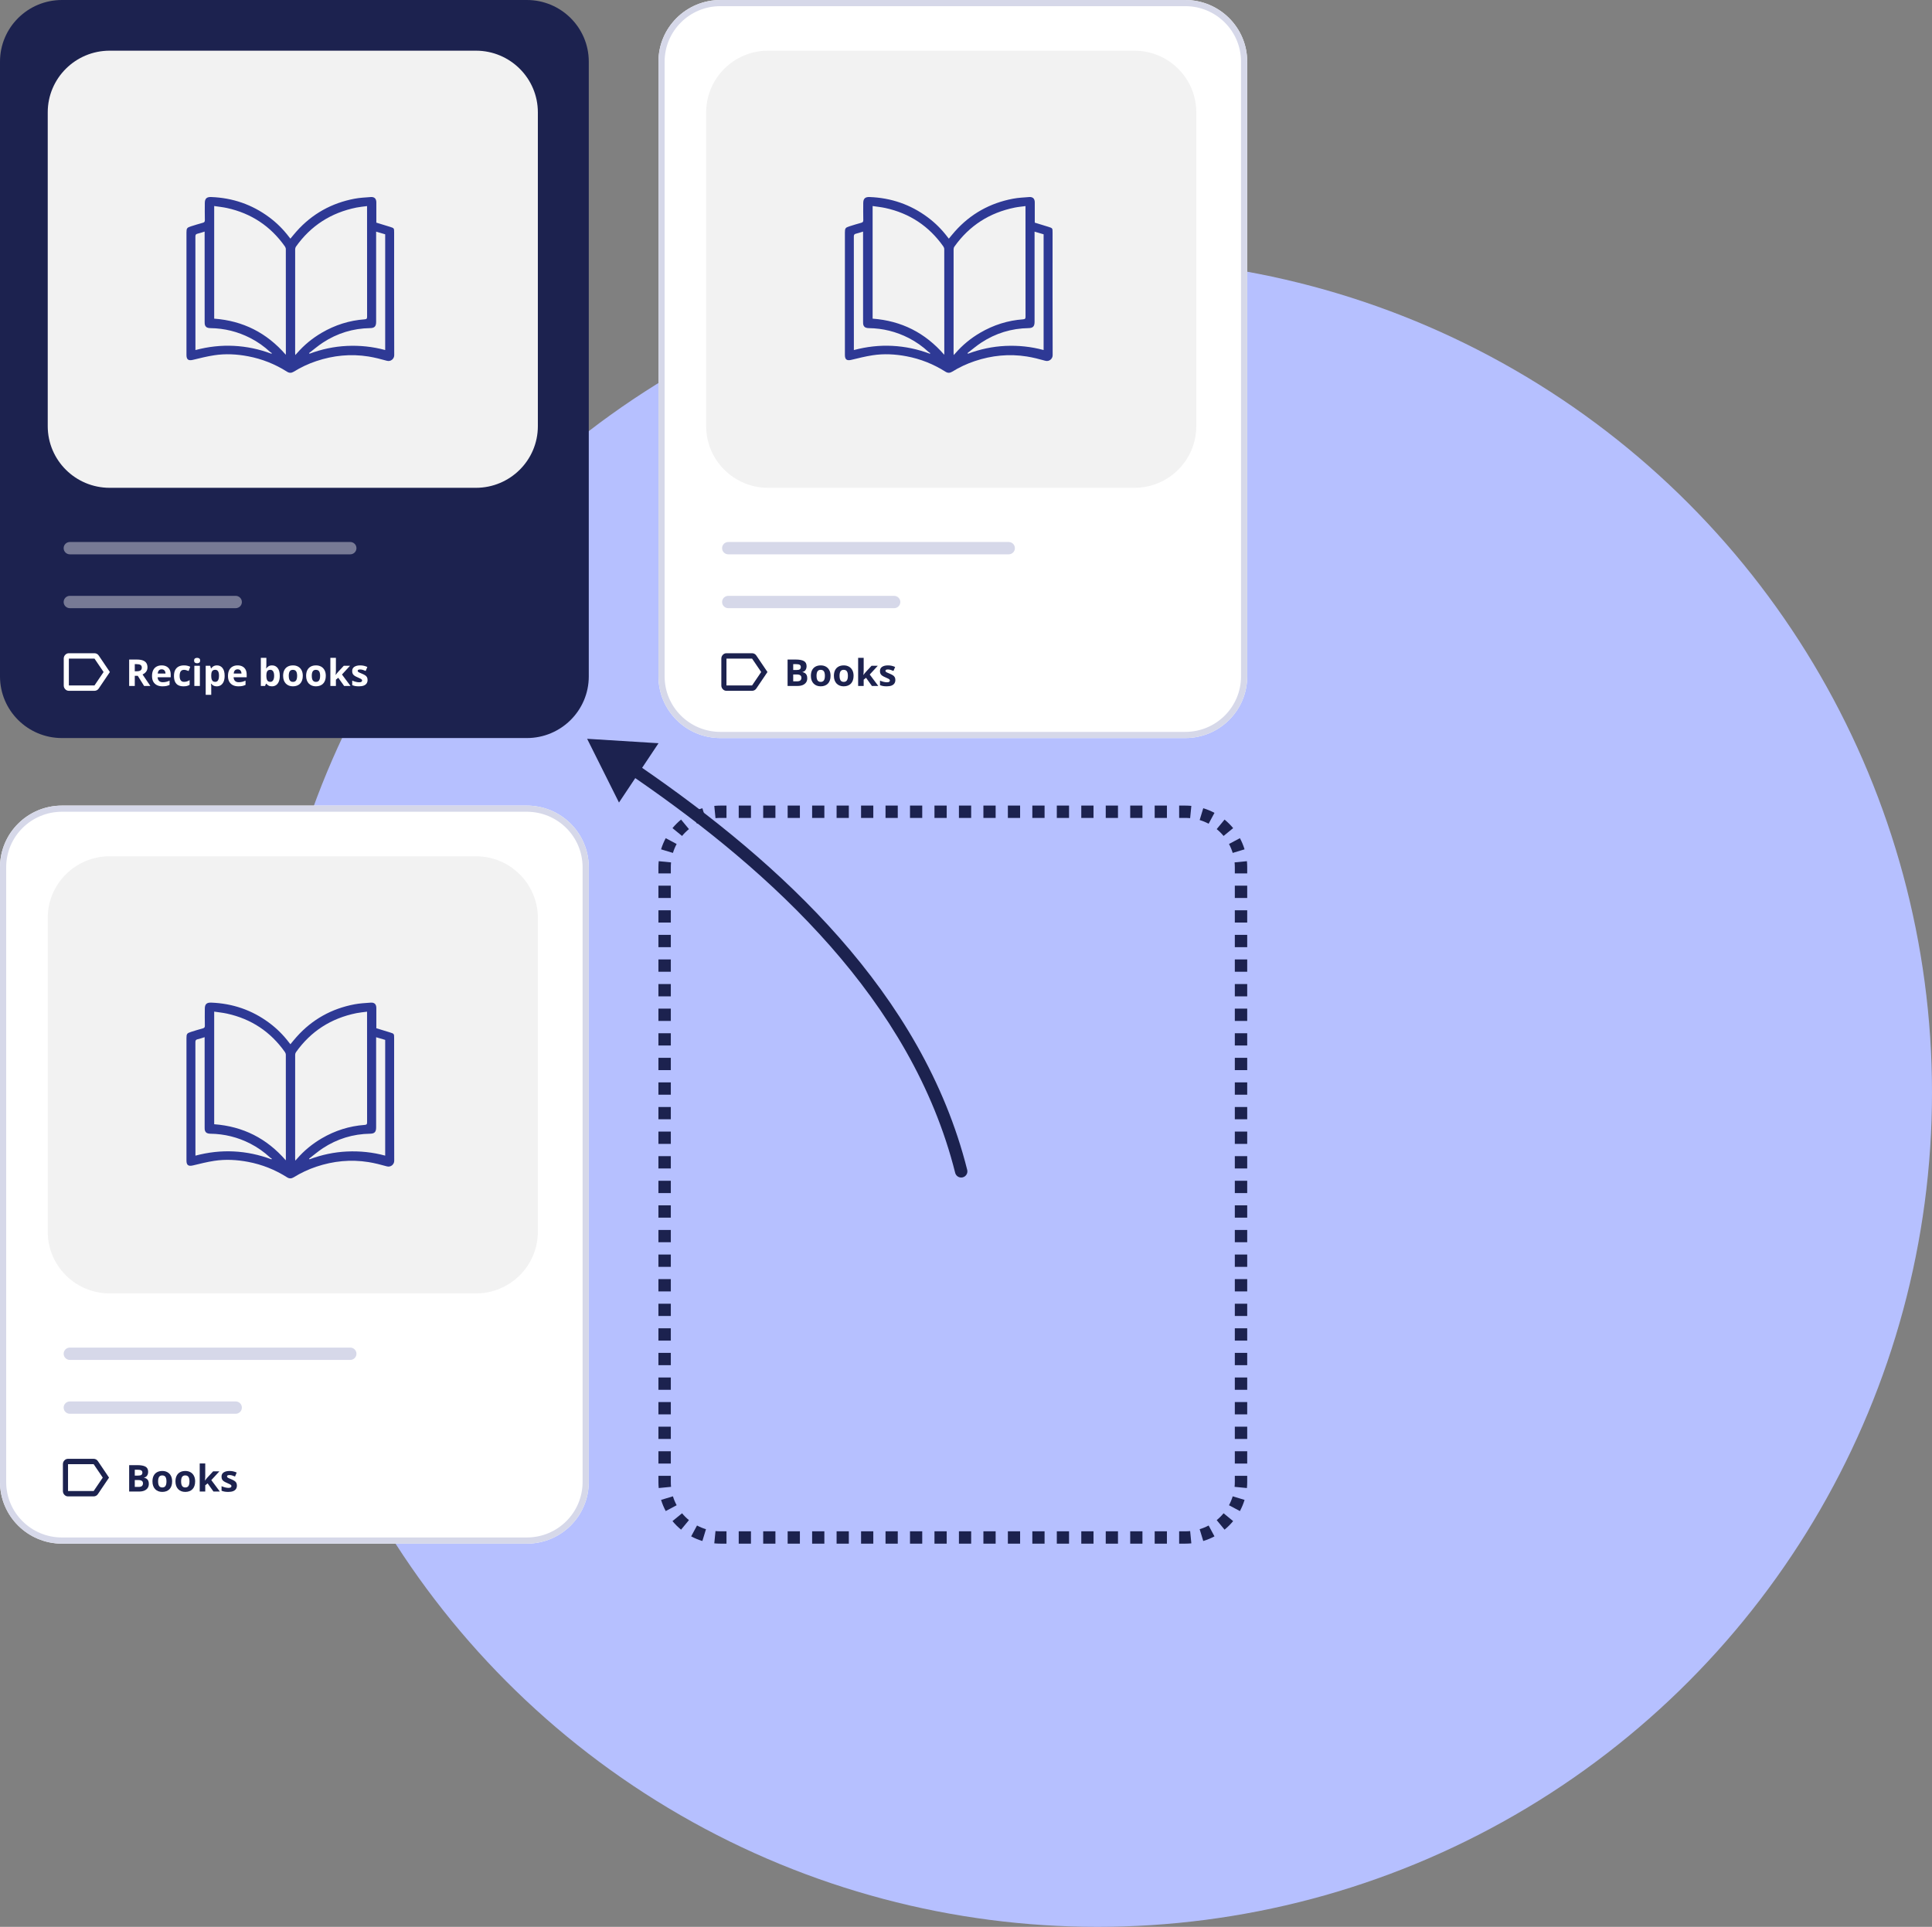 <svg width="404" height="403" viewBox="0 0 404 403" fill="none" xmlns="http://www.w3.org/2000/svg">
<rect x="0" y="0" width="404" height="403" fill="#808080" stroke="none"/>
<circle cx="229.5" cy="228.5" r="174.5" fill="#B6C0FF"/>
<g clip-path="url(#clip0_1069_3613)">
<path d="M137.684 181.382C137.684 174.261 143.483 168.488 150.636 168.488H247.851C255.005 168.488 260.804 174.261 260.804 181.382V309.957C260.804 317.078 255.005 322.851 247.851 322.851H150.636C143.483 322.851 137.684 317.078 137.684 309.957V181.382Z" fill="#B6C0FF"/>
<path fill-rule="evenodd" clip-rule="evenodd" d="M149.366 322.79L149.617 320.223C149.952 320.255 150.292 320.272 150.636 320.272H151.916V322.851H150.636C150.208 322.851 149.784 322.83 149.366 322.79ZM146.875 322.299L147.626 319.831C146.972 319.634 146.345 319.374 145.753 319.058L144.529 321.331C145.271 321.726 146.056 322.052 146.875 322.299ZM142.419 319.925L144.064 317.932C143.538 317.503 143.056 317.023 142.625 316.5L140.623 318.137C141.162 318.789 141.764 319.388 142.419 319.925ZM139.211 316.037L141.494 314.819C141.177 314.229 140.915 313.605 140.717 312.954L138.238 313.701C138.486 314.517 138.813 315.298 139.211 316.037ZM137.745 311.221L140.323 310.972C140.291 310.638 140.274 310.3 140.274 309.957V308.671H137.684V309.957C137.684 310.384 137.704 310.805 137.745 311.221ZM137.684 306.1H140.274V303.528H137.684V306.1ZM137.684 300.957H140.274V298.385H137.684V300.957ZM137.684 295.814H140.274V293.242H137.684V295.814ZM137.684 290.671H140.274V288.099H137.684V290.671ZM137.684 285.528H140.274V282.956H137.684V285.528ZM137.684 280.385H140.274V277.814H137.684V280.385ZM137.684 275.242H140.274V272.67H137.684V275.242ZM137.684 270.099H140.274V267.527H137.684V270.099ZM137.684 264.956H140.274V262.384H137.684V264.956ZM137.684 259.813H140.274V257.241H137.684V259.813ZM137.684 254.67H140.274V252.099H137.684V254.67ZM137.684 249.527H140.274V246.955H137.684V249.527ZM137.684 244.384H140.274V241.812H137.684V244.384ZM137.684 239.241H140.274V236.669H137.684V239.241ZM137.684 234.098H140.274V231.527H137.684V234.098ZM137.684 228.955H140.274V226.384H137.684V228.955ZM137.684 223.812H140.274V221.241H137.684V223.812ZM137.684 218.669H140.274V216.097H137.684V218.669ZM137.684 213.526H140.274V210.954H137.684V213.526ZM137.684 208.383H140.274V205.812H137.684V208.383ZM137.684 203.24H140.274V200.669H137.684V203.24ZM137.684 198.097H140.274V195.525H137.684V198.097ZM137.684 192.954H140.274V190.382H137.684V192.954ZM137.684 187.811H140.274V185.24H137.684V187.811ZM137.684 182.668H140.274V181.382C140.274 181.039 140.291 180.701 140.323 180.368L137.745 180.118C137.704 180.534 137.684 180.956 137.684 181.382V182.668ZM138.238 177.638L140.717 178.386C140.915 177.735 141.177 177.111 141.494 176.52L139.211 175.303C138.813 176.041 138.486 176.823 138.238 177.638ZM140.623 173.202L142.625 174.839C143.056 174.317 143.538 173.837 144.064 173.407L142.419 171.414C141.764 171.951 141.162 172.55 140.623 173.202ZM144.529 170.008L145.753 172.282C146.345 171.966 146.972 171.706 147.626 171.509L146.875 169.04C146.056 169.287 145.271 169.613 144.529 170.008ZM149.366 168.549C149.784 168.509 150.208 168.488 150.636 168.488H151.916V171.067H150.636C150.292 171.067 149.952 171.084 149.617 171.116L149.366 168.549ZM154.474 168.488V171.067H157.032V168.488H154.474ZM159.59 168.488V171.067H162.148V168.488H159.59ZM164.707 168.488V171.067H167.265V168.488H164.707ZM169.824 168.488V171.067H172.382V168.488H169.824ZM174.94 168.488V171.067H177.498V168.488H174.94ZM180.056 168.488V171.067H182.615V168.488H180.056ZM185.173 168.488V171.067H187.731V168.488H185.173ZM190.29 168.488V171.067H192.848V168.488H190.29ZM195.406 168.488V171.067H197.964V168.488H195.406ZM200.522 168.488V171.067H203.081V168.488H200.522ZM205.639 168.488V171.067H208.198V168.488H205.639ZM210.756 168.488V171.067H213.314V168.488H210.756ZM215.872 168.488V171.067H218.431V168.488H215.872ZM220.989 168.488V171.067H223.547V168.488H220.989ZM226.106 168.488V171.067H228.664V168.488H226.106ZM231.222 168.488V171.067H233.78V168.488H231.222ZM236.338 168.488V171.067H238.897V168.488H236.338ZM241.455 168.488V171.067H244.014V168.488H241.455ZM246.572 168.488V171.067H247.851C248.195 171.067 248.535 171.084 248.87 171.116L249.121 168.549C248.703 168.509 248.28 168.488 247.851 168.488H246.572ZM251.612 169.04L250.861 171.509C251.515 171.706 252.142 171.966 252.735 172.282L253.958 170.008C253.216 169.613 252.432 169.287 251.612 169.04ZM256.068 171.414L254.424 173.407C254.949 173.837 255.431 174.317 255.862 174.839L257.864 173.202C257.325 172.55 256.724 171.951 256.068 171.414ZM259.277 175.303L256.993 176.52C257.31 177.111 257.572 177.735 257.77 178.386L260.249 177.638C260.001 176.823 259.674 176.041 259.277 175.303ZM260.742 180.118L258.164 180.368C258.196 180.701 258.213 181.039 258.213 181.382V182.668H260.804V181.382C260.804 180.956 260.783 180.534 260.742 180.118ZM260.804 185.24H258.213V187.811H260.804V185.24ZM260.804 190.382H258.213V192.954H260.804V190.382ZM260.804 195.526H258.213V198.097H260.804V195.526ZM260.804 200.669H258.213V203.24H260.804V200.669ZM260.804 205.812H258.213V208.383H260.804V205.812ZM260.804 210.954H258.213V213.526H260.804V210.954ZM260.804 216.097H258.213V218.669H260.804V216.097ZM260.804 221.24H258.213V223.812H260.804V221.24ZM260.804 226.384H258.213V228.955H260.804V226.384ZM260.804 231.527H258.213V234.098H260.804V231.527ZM260.804 236.669H258.213V239.241H260.804V236.669ZM260.804 241.812H258.213V244.384H260.804V241.812ZM260.804 246.955H258.213V249.527H260.804V246.955ZM260.804 252.099H258.213V254.67H260.804V252.099ZM260.804 257.241H258.213V259.813H260.804V257.241ZM260.804 262.384H258.213V264.956H260.804V262.384ZM260.804 267.527H258.213V270.099H260.804V267.527ZM260.804 272.67H258.213V275.242H260.804V272.67ZM260.804 277.814H258.213V280.385H260.804V277.814ZM260.804 282.956H258.213V285.528H260.804V282.956ZM260.804 288.099H258.213V290.671H260.804V288.099ZM260.804 293.242H258.213V295.814H260.804V293.242ZM260.804 298.385H258.213V300.957H260.804V298.385ZM260.804 303.528H258.213V306.1H260.804V303.528ZM260.804 308.671H258.213V309.957C258.213 310.3 258.196 310.638 258.164 310.972L260.742 311.221C260.783 310.805 260.804 310.384 260.804 309.957V308.671ZM260.249 313.701L257.77 312.954C257.572 313.605 257.31 314.229 256.993 314.819L259.277 316.037C259.674 315.298 260.001 314.517 260.249 313.701ZM257.864 318.137L255.862 316.5C255.431 317.023 254.949 317.503 254.424 317.932L256.068 319.925C256.724 319.388 257.325 318.789 257.864 318.137ZM253.958 321.331L252.735 319.058C252.142 319.374 251.515 319.634 250.861 319.831L251.612 322.299C252.432 322.052 253.216 321.726 253.958 321.331ZM249.121 322.79L248.87 320.223C248.535 320.255 248.195 320.272 247.851 320.272H246.572V322.851H247.851C248.28 322.851 248.703 322.83 249.121 322.79ZM244.014 322.851V320.272H241.455V322.851H244.014ZM238.897 322.851V320.272H236.338V322.851H238.897ZM233.78 322.851V320.272H231.222V322.851H233.78ZM228.664 322.851V320.272H226.106V322.851H228.664ZM223.547 322.851V320.272H220.989V322.851H223.547ZM218.43 322.851V320.272H215.872V322.851H218.43ZM213.314 322.851V320.272H210.756V322.851H213.314ZM208.198 322.851V320.272H205.639V322.851H208.198ZM203.081 322.851V320.272H200.522V322.851H203.081ZM197.964 322.851V320.272H195.406V322.851H197.964ZM192.848 322.851V320.272H190.29V322.851H192.848ZM187.731 322.851V320.272H185.173V322.851H187.731ZM182.614 322.851V320.272H180.056V322.851H182.614ZM177.498 322.851V320.272H174.94V322.851H177.498ZM172.382 322.851V320.272H169.824V322.851H172.382ZM167.265 322.851V320.272H164.706V322.851H167.265ZM162.148 322.851V320.272H159.59V322.851H162.148ZM157.032 322.851V320.272H154.474V322.851H157.032Z" fill="#1C224F"/>
<path d="M0 12.894C0 5.773 5.799 0 12.953 0H110.167C117.321 0 123.12 5.773 123.12 12.894V141.469C123.12 148.59 117.321 154.363 110.167 154.363H12.953C5.799 154.363 0 148.59 0 141.469V12.894Z" fill="#1C224F"/>
<path d="M22.975 140.552L20.643 144.004C20.545 144.153 20.418 144.27 20.262 144.355C20.105 144.438 19.938 144.481 19.759 144.481H14.4C14.105 144.481 13.853 144.371 13.643 144.151C13.433 143.932 13.328 143.667 13.328 143.358V137.746C13.328 137.437 13.433 137.173 13.643 136.954C13.853 136.734 14.105 136.624 14.4 136.624H19.759C19.938 136.624 20.105 136.666 20.262 136.75C20.418 136.834 20.545 136.951 20.643 137.101L22.975 140.552ZM21.662 140.552L19.759 137.746H14.4V143.358H19.759L21.662 140.552Z" fill="white"/>
<path d="M9.982 23.494C9.982 16.373 15.782 10.6 22.935 10.6H99.519C106.673 10.6 112.472 16.373 112.472 23.494V89.131C112.472 96.252 106.673 102.025 99.519 102.025H22.935C15.781 102.025 9.982 96.252 9.982 89.131V23.494Z" fill="#F2F2F2"/>
<path opacity="0.4" fill-rule="evenodd" clip-rule="evenodd" d="M13.31 114.648C13.31 113.936 13.89 113.359 14.606 113.359H73.243C73.958 113.359 74.538 113.936 74.538 114.648C74.538 115.361 73.958 115.938 73.243 115.938H14.606C13.89 115.938 13.31 115.361 13.31 114.648Z" fill="white"/>
<path opacity="0.4" fill-rule="evenodd" clip-rule="evenodd" d="M13.31 125.911C13.31 125.199 13.89 124.621 14.606 124.621H49.284C49.999 124.621 50.579 125.199 50.579 125.911C50.579 126.623 49.999 127.2 49.284 127.2H14.606C13.89 127.2 13.31 126.623 13.31 125.911Z" fill="white"/>
<path d="M60.724 49.915C61.166 49.387 61.577 48.87 62.016 48.379C65.277 44.726 69.338 42.47 74.139 41.561C75.243 41.352 76.38 41.299 77.504 41.213C78.296 41.152 78.692 41.547 78.695 42.334C78.701 43.745 78.695 45.155 78.695 46.565C79.674 46.865 80.629 47.152 81.58 47.451C82.406 47.711 82.417 47.734 82.417 48.605C82.417 57.171 82.408 65.74 82.435 74.306C82.436 75.051 81.7 75.681 80.909 75.458C79.636 75.102 78.349 74.77 77.048 74.561C73.342 73.97 69.705 74.335 66.152 75.523C64.489 76.08 62.907 76.818 61.418 77.744C60.95 78.034 60.493 78.043 60.033 77.749C57.519 76.153 54.797 75.068 51.871 74.515C49.525 74.07 47.154 73.941 44.791 74.303C43.292 74.532 41.814 74.908 40.336 75.262C39.402 75.484 38.992 75.207 38.992 74.253C38.992 65.714 38.992 57.176 38.992 48.637C38.992 47.761 39.094 47.604 39.925 47.339C40.742 47.078 41.564 46.827 42.392 46.601C42.708 46.514 42.845 46.397 42.837 46.034C42.808 44.849 42.823 43.663 42.827 42.477C42.828 41.54 43.222 41.174 44.148 41.208C48.633 41.376 52.692 42.76 56.295 45.44C57.869 46.609 59.245 47.982 60.431 49.543C60.524 49.666 60.621 49.784 60.723 49.913L60.724 49.915ZM76.755 43.103C75.967 43.21 75.235 43.27 74.521 43.414C69.239 44.486 65.005 47.186 61.883 51.59C61.779 51.738 61.722 51.95 61.722 52.133C61.713 59.372 61.715 66.612 61.717 73.852C61.717 73.966 61.734 74.081 61.747 74.257C61.897 74.096 61.997 73.995 62.089 73.89C63.579 72.164 65.32 70.741 67.286 69.592C70.053 67.974 73.039 67.021 76.241 66.787C76.678 66.755 76.765 66.627 76.763 66.218C76.752 58.697 76.755 51.176 76.755 43.655V43.105V43.103ZM59.761 74.196C59.768 74.035 59.776 73.953 59.776 73.872C59.776 66.619 59.778 59.366 59.768 52.113C59.768 51.919 59.685 51.699 59.573 51.539C56.577 47.298 52.537 44.619 47.465 43.507C46.591 43.315 45.696 43.23 44.789 43.091V66.644C50.811 67.096 55.772 69.595 59.761 74.196ZM56.752 73.984L56.851 73.852C56.734 73.778 56.603 73.721 56.504 73.627C55.245 72.46 53.856 71.474 52.325 70.691C49.709 69.353 46.928 68.667 43.985 68.628C43.511 68.621 43.064 68.514 42.876 68.022C42.789 67.794 42.793 67.525 42.793 67.274C42.789 61.19 42.789 55.106 42.789 49.024V48.437C42.249 48.6 41.787 48.77 41.311 48.875C40.953 48.953 40.859 49.117 40.859 49.475C40.87 57.224 40.868 64.974 40.868 72.723V73.215C43.535 72.507 46.187 72.202 48.885 72.336C51.593 72.47 54.213 73.026 56.751 73.981L56.752 73.984ZM64.635 73.837L64.722 73.982C67.246 73.034 69.852 72.475 72.542 72.349C75.243 72.224 77.909 72.494 80.546 73.21V49.004C79.928 48.822 79.319 48.644 78.653 48.449C78.653 48.703 78.653 48.885 78.653 49.065C78.653 55.145 78.653 61.227 78.653 67.308C78.653 68.256 78.322 68.609 77.411 68.624C73.821 68.68 70.519 69.69 67.523 71.654C66.516 72.314 65.597 73.106 64.637 73.837H64.635Z" fill="#2E3995"/>
<path d="M28.624 137.944C29.128 137.944 29.543 138.005 29.869 138.126C30.198 138.247 30.442 138.429 30.602 138.673C30.761 138.918 30.84 139.227 30.84 139.599C30.84 139.851 30.792 140.071 30.696 140.26C30.6 140.449 30.474 140.609 30.317 140.74C30.16 140.871 29.991 140.978 29.808 141.061L31.44 143.467H30.135L28.81 141.348H28.184V143.467H27.008V137.944H28.624ZM28.541 138.904H28.184V140.396H28.564C28.953 140.396 29.232 140.332 29.398 140.203C29.568 140.072 29.653 139.881 29.653 139.629C29.653 139.367 29.562 139.181 29.38 139.07C29.2 138.96 28.92 138.904 28.541 138.904Z" fill="white"/>
<path d="M33.797 139.165C34.189 139.165 34.526 139.24 34.81 139.392C35.093 139.54 35.312 139.757 35.466 140.041C35.62 140.326 35.698 140.673 35.698 141.084V141.643H32.962C32.974 141.968 33.072 142.223 33.254 142.41C33.438 142.593 33.694 142.685 34.02 142.685C34.291 142.685 34.539 142.658 34.764 142.602C34.989 142.547 35.221 142.464 35.459 142.353V143.244C35.249 143.348 35.029 143.423 34.798 143.471C34.571 143.519 34.294 143.543 33.967 143.543C33.542 143.543 33.165 143.465 32.836 143.309C32.51 143.153 32.253 142.914 32.066 142.595C31.881 142.275 31.789 141.872 31.789 141.386C31.789 140.892 31.872 140.482 32.039 140.154C32.209 139.824 32.444 139.578 32.745 139.414C33.046 139.248 33.397 139.165 33.797 139.165ZM33.804 139.984C33.579 139.984 33.392 140.056 33.242 140.199C33.096 140.343 33.011 140.569 32.988 140.876H34.612C34.61 140.705 34.578 140.552 34.517 140.419C34.459 140.285 34.371 140.179 34.252 140.101C34.136 140.023 33.986 139.984 33.804 139.984Z" fill="white"/>
<path d="M38.362 143.543C37.942 143.543 37.584 143.467 37.288 143.316C36.992 143.163 36.767 142.926 36.612 142.606C36.458 142.286 36.381 141.877 36.381 141.379C36.381 140.862 36.468 140.441 36.643 140.117C36.82 139.789 37.064 139.549 37.375 139.395C37.689 139.241 38.052 139.165 38.464 139.165C38.758 139.165 39.011 139.194 39.223 139.252C39.438 139.307 39.625 139.374 39.785 139.452L39.443 140.343C39.261 140.27 39.092 140.211 38.935 140.166C38.778 140.118 38.621 140.094 38.464 140.094C38.262 140.094 38.094 140.142 37.959 140.237C37.825 140.331 37.725 140.471 37.66 140.66C37.594 140.849 37.561 141.086 37.561 141.371C37.561 141.65 37.596 141.882 37.667 142.066C37.738 142.25 37.841 142.387 37.975 142.478C38.109 142.566 38.272 142.61 38.464 142.61C38.705 142.61 38.918 142.578 39.106 142.515C39.293 142.45 39.475 142.359 39.652 142.243V143.23C39.475 143.34 39.289 143.42 39.094 143.467C38.902 143.518 38.658 143.543 38.362 143.543Z" fill="white"/>
<path d="M41.797 139.244V143.467H40.639V139.244H41.797ZM41.22 137.59C41.392 137.59 41.54 137.63 41.664 137.71C41.788 137.788 41.85 137.936 41.85 138.152C41.85 138.366 41.788 138.515 41.664 138.598C41.54 138.679 41.392 138.719 41.22 138.719C41.045 138.719 40.896 138.679 40.772 138.598C40.651 138.515 40.59 138.366 40.59 138.152C40.59 137.936 40.651 137.788 40.772 137.71C40.896 137.63 41.045 137.59 41.22 137.59Z" fill="white"/>
<path d="M45.374 139.165C45.852 139.165 46.238 139.35 46.532 139.72C46.827 140.09 46.975 140.633 46.975 141.348C46.975 141.827 46.906 142.23 46.767 142.557C46.628 142.882 46.435 143.127 46.19 143.293C45.944 143.46 45.663 143.543 45.344 143.543C45.139 143.543 44.963 143.518 44.816 143.467C44.669 143.415 44.544 143.348 44.441 143.267C44.337 143.184 44.247 143.096 44.171 143.003H44.11C44.131 143.103 44.146 143.206 44.156 143.313C44.166 143.418 44.171 143.522 44.171 143.622V145.326H43.014V139.244H43.955L44.118 139.792H44.171C44.247 139.679 44.339 139.574 44.448 139.478C44.557 139.383 44.687 139.307 44.839 139.252C44.993 139.194 45.172 139.165 45.374 139.165ZM45.002 140.087C44.8 140.087 44.639 140.128 44.52 140.211C44.401 140.294 44.314 140.419 44.258 140.585C44.205 140.751 44.176 140.961 44.171 141.216V141.341C44.171 141.613 44.196 141.843 44.247 142.032C44.3 142.221 44.387 142.364 44.509 142.462C44.633 142.561 44.802 142.61 45.017 142.61C45.194 142.61 45.34 142.561 45.454 142.462C45.568 142.364 45.652 142.221 45.708 142.032C45.766 141.84 45.795 141.607 45.795 141.333C45.795 140.92 45.731 140.609 45.602 140.4C45.473 140.191 45.273 140.087 45.002 140.087Z" fill="white"/>
<path d="M49.681 139.165C50.073 139.165 50.411 139.24 50.694 139.392C50.978 139.54 51.197 139.757 51.351 140.041C51.505 140.326 51.583 140.673 51.583 141.084V141.643H48.846C48.859 141.968 48.956 142.223 49.139 142.41C49.323 142.593 49.579 142.685 49.905 142.685C50.176 142.685 50.424 142.658 50.649 142.602C50.874 142.547 51.106 142.464 51.343 142.353V143.244C51.133 143.348 50.913 143.423 50.683 143.471C50.455 143.519 50.178 143.543 49.852 143.543C49.427 143.543 49.05 143.465 48.721 143.309C48.395 143.153 48.138 142.914 47.951 142.595C47.766 142.275 47.674 141.872 47.674 141.386C47.674 140.892 47.757 140.482 47.924 140.154C48.094 139.824 48.329 139.578 48.63 139.414C48.931 139.248 49.282 139.165 49.681 139.165ZM49.689 139.984C49.464 139.984 49.276 140.056 49.127 140.199C48.98 140.343 48.896 140.569 48.873 140.876H50.497C50.495 140.705 50.463 140.552 50.402 140.419C50.344 140.285 50.256 140.179 50.137 140.101C50.02 140.023 49.871 139.984 49.689 139.984Z" fill="white"/>
<path d="M55.7 137.59V138.957C55.7 139.116 55.695 139.273 55.685 139.429C55.678 139.585 55.667 139.706 55.655 139.792H55.7C55.812 139.618 55.964 139.471 56.156 139.35C56.348 139.227 56.597 139.165 56.903 139.165C57.379 139.165 57.765 139.35 58.061 139.72C58.357 140.09 58.505 140.633 58.505 141.348C58.505 141.829 58.436 142.233 58.3 142.561C58.163 142.885 57.972 143.131 57.727 143.297C57.481 143.461 57.197 143.543 56.873 143.543C56.562 143.543 56.316 143.487 56.137 143.377C55.957 143.266 55.812 143.141 55.7 143.003H55.621L55.427 143.467H54.543V137.59H55.7ZM56.531 140.087C56.329 140.087 56.168 140.128 56.05 140.211C55.931 140.294 55.843 140.419 55.788 140.585C55.734 140.751 55.705 140.961 55.7 141.216V141.341C55.7 141.751 55.761 142.066 55.883 142.285C56.004 142.502 56.225 142.61 56.547 142.61C56.784 142.61 56.973 142.5 57.112 142.281C57.254 142.062 57.325 141.746 57.325 141.333C57.325 140.92 57.254 140.609 57.112 140.4C56.97 140.191 56.777 140.087 56.531 140.087Z" fill="white"/>
<path d="M63.317 141.348C63.317 141.701 63.269 142.013 63.172 142.285C63.079 142.557 62.941 142.787 62.759 142.976C62.579 143.163 62.362 143.304 62.106 143.399C61.853 143.495 61.567 143.543 61.248 143.543C60.95 143.543 60.675 143.495 60.425 143.399C60.177 143.304 59.961 143.163 59.776 142.976C59.594 142.787 59.452 142.557 59.351 142.285C59.252 142.013 59.203 141.701 59.203 141.348C59.203 140.88 59.287 140.483 59.454 140.158C59.62 139.833 59.858 139.586 60.167 139.418C60.476 139.249 60.844 139.165 61.271 139.165C61.669 139.165 62.02 139.249 62.326 139.418C62.635 139.586 62.877 139.833 63.051 140.158C63.228 140.483 63.317 140.88 63.317 141.348ZM60.383 141.348C60.383 141.625 60.414 141.858 60.474 142.047C60.535 142.236 60.63 142.378 60.759 142.474C60.888 142.569 61.056 142.617 61.264 142.617C61.469 142.617 61.634 142.569 61.761 142.474C61.89 142.378 61.983 142.236 62.042 142.047C62.102 141.858 62.133 141.625 62.133 141.348C62.133 141.068 62.102 140.837 62.042 140.653C61.983 140.466 61.89 140.327 61.761 140.234C61.632 140.141 61.464 140.094 61.256 140.094C60.95 140.094 60.727 140.198 60.588 140.408C60.452 140.617 60.383 140.93 60.383 141.348Z" fill="white"/>
<path d="M68.127 141.348C68.127 141.701 68.079 142.013 67.983 142.285C67.889 142.557 67.751 142.787 67.569 142.976C67.39 143.163 67.172 143.304 66.916 143.399C66.664 143.495 66.378 143.543 66.059 143.543C65.76 143.543 65.486 143.495 65.236 143.399C64.988 143.304 64.772 143.163 64.587 142.976C64.404 142.787 64.263 142.557 64.162 142.285C64.063 142.013 64.014 141.701 64.014 141.348C64.014 140.88 64.097 140.483 64.264 140.158C64.431 139.833 64.669 139.586 64.978 139.418C65.286 139.249 65.654 139.165 66.082 139.165C66.479 139.165 66.83 139.249 67.137 139.418C67.446 139.586 67.687 139.833 67.861 140.158C68.039 140.483 68.127 140.88 68.127 141.348ZM65.194 141.348C65.194 141.625 65.224 141.858 65.285 142.047C65.345 142.236 65.441 142.378 65.569 142.474C65.698 142.569 65.867 142.617 66.074 142.617C66.279 142.617 66.445 142.569 66.571 142.474C66.7 142.378 66.794 142.236 66.852 142.047C66.913 141.858 66.943 141.625 66.943 141.348C66.943 141.068 66.913 140.837 66.852 140.653C66.794 140.466 66.7 140.327 66.571 140.234C66.442 140.141 66.274 140.094 66.067 140.094C65.76 140.094 65.538 140.198 65.398 140.408C65.263 140.617 65.194 140.93 65.194 141.348Z" fill="white"/>
<path d="M70.241 137.59V140.219C70.241 140.377 70.235 140.536 70.222 140.695C70.21 140.853 70.196 141.012 70.18 141.17H70.196C70.274 141.059 70.354 140.95 70.435 140.842C70.519 140.734 70.607 140.629 70.701 140.528L71.888 139.244H73.194L71.509 141.076L73.296 143.467H71.96L70.739 141.756L70.241 142.153V143.467H69.084V137.59H70.241Z" fill="white"/>
<path d="M76.863 142.213C76.863 142.5 76.794 142.743 76.657 142.942C76.523 143.139 76.323 143.288 76.054 143.392C75.786 143.493 75.452 143.543 75.052 143.543C74.757 143.543 74.502 143.524 74.29 143.486C74.08 143.448 73.867 143.386 73.652 143.297V142.346C73.882 142.449 74.129 142.535 74.392 142.602C74.657 142.668 74.891 142.7 75.09 142.7C75.316 142.7 75.476 142.668 75.572 142.602C75.671 142.535 75.72 142.446 75.72 142.338C75.72 142.267 75.7 142.204 75.659 142.149C75.622 142.091 75.538 142.027 75.409 141.956C75.28 141.883 75.078 141.789 74.802 141.673C74.536 141.562 74.317 141.45 74.145 141.337C73.976 141.223 73.849 141.09 73.766 140.936C73.685 140.78 73.644 140.582 73.644 140.343C73.644 139.953 73.796 139.66 74.1 139.463C74.406 139.264 74.815 139.165 75.326 139.165C75.589 139.165 75.839 139.191 76.077 139.244C76.317 139.297 76.564 139.381 76.817 139.497L76.468 140.328C76.258 140.237 76.059 140.163 75.872 140.105C75.687 140.047 75.499 140.018 75.306 140.018C75.137 140.018 75.009 140.041 74.924 140.087C74.838 140.132 74.794 140.201 74.794 140.294C74.794 140.362 74.816 140.423 74.859 140.475C74.904 140.528 74.99 140.588 75.117 140.653C75.246 140.716 75.435 140.798 75.682 140.898C75.922 140.997 76.132 141.1 76.308 141.208C76.486 141.314 76.622 141.446 76.718 141.605C76.814 141.761 76.863 141.964 76.863 142.213Z" fill="white"/>
<path d="M137.686 12.894C137.686 5.773 143.485 0 150.638 0H247.853C255.007 0 260.806 5.773 260.806 12.894V141.469C260.806 148.59 255.007 154.363 247.853 154.363H150.638C143.485 154.363 137.686 148.59 137.686 141.469V12.894Z" fill="white"/>
<path fill-rule="evenodd" clip-rule="evenodd" d="M247.853 1.289H150.638C144.2 1.289 138.981 6.485 138.981 12.894V141.469C138.981 147.878 144.2 153.074 150.638 153.074H247.853C254.291 153.074 259.51 147.878 259.51 141.469V12.894C259.51 6.485 254.291 1.289 247.853 1.289ZM150.638 0C143.485 0 137.686 5.773 137.686 12.894V141.469C137.686 148.59 143.485 154.363 150.638 154.363H247.853C255.007 154.363 260.806 148.59 260.806 141.469V12.894C260.806 5.773 255.007 0 247.853 0H150.638Z" fill="#D6D8E9"/>
<path d="M160.485 140.552L158.154 144.004C158.055 144.153 157.928 144.27 157.772 144.355C157.615 144.438 157.448 144.481 157.269 144.481H151.91C151.615 144.481 151.362 144.371 151.153 144.151C150.943 143.932 150.838 143.667 150.838 143.358V137.746C150.838 137.437 150.943 137.173 151.153 136.954C151.362 136.734 151.615 136.624 151.91 136.624H157.269C157.448 136.624 157.615 136.666 157.772 136.75C157.928 136.834 158.055 136.951 158.154 137.101L160.485 140.552ZM159.172 140.552L157.269 137.746H151.91V143.358H157.269L159.172 140.552Z" fill="#1C224F"/>
<path d="M147.668 23.494C147.668 16.373 153.467 10.6 160.621 10.6H237.205C244.358 10.6 250.157 16.373 250.157 23.494V89.131C250.157 96.252 244.358 102.025 237.205 102.025H160.621C153.467 102.025 147.668 96.252 147.668 89.131V23.494Z" fill="#F2F2F2"/>
<path fill-rule="evenodd" clip-rule="evenodd" d="M150.996 114.648C150.996 113.936 151.576 113.359 152.291 113.359H210.928C211.644 113.359 212.224 113.936 212.224 114.648C212.224 115.361 211.644 115.938 210.928 115.938H152.291C151.576 115.938 150.996 115.361 150.996 114.648Z" fill="#D6D8E9"/>
<path fill-rule="evenodd" clip-rule="evenodd" d="M150.996 125.911C150.996 125.199 151.576 124.621 152.291 124.621H186.97C187.685 124.621 188.265 125.199 188.265 125.911C188.265 126.623 187.685 127.2 186.97 127.2H152.291C151.576 127.2 150.996 126.623 150.996 125.911Z" fill="#D6D8E9"/>
<path d="M198.41 49.915C198.852 49.387 199.263 48.87 199.701 48.379C202.963 44.725 207.023 42.47 211.824 41.561C212.928 41.352 214.065 41.299 215.19 41.213C215.981 41.152 216.378 41.547 216.381 42.334C216.386 43.745 216.381 45.155 216.381 46.565C217.359 46.865 218.314 47.152 219.265 47.451C220.091 47.711 220.103 47.734 220.103 48.605C220.103 57.171 220.092 65.74 220.12 74.306C220.122 75.051 219.386 75.681 218.594 75.458C217.322 75.102 216.034 74.769 214.733 74.561C211.027 73.97 207.39 74.335 203.838 75.523C202.175 76.08 200.593 76.818 199.103 77.744C198.636 78.034 198.179 78.043 197.718 77.749C195.204 76.153 192.482 75.068 189.557 74.515C187.211 74.07 184.839 73.941 182.476 74.303C180.977 74.532 179.5 74.908 178.022 75.261C177.087 75.484 176.678 75.207 176.678 74.253C176.678 65.714 176.678 57.176 176.678 48.637C176.678 47.761 176.779 47.604 177.61 47.339C178.428 47.078 179.25 46.826 180.077 46.601C180.393 46.514 180.531 46.397 180.522 46.034C180.493 44.849 180.509 43.663 180.512 42.477C180.514 41.54 180.908 41.174 181.834 41.208C186.319 41.376 190.377 42.76 193.981 45.44C195.554 46.609 196.93 47.982 198.116 49.543C198.209 49.666 198.306 49.784 198.408 49.913L198.41 49.915ZM214.44 43.103C213.652 43.21 212.92 43.27 212.207 43.414C206.925 44.486 202.691 47.186 199.569 51.59C199.465 51.737 199.407 51.95 199.407 52.133C199.398 59.372 199.4 66.612 199.402 73.851C199.402 73.966 199.419 74.08 199.433 74.257C199.582 74.096 199.682 73.995 199.774 73.89C201.264 72.164 203.005 70.741 204.971 69.592C207.739 67.974 210.725 67.021 213.926 66.787C214.364 66.755 214.451 66.627 214.449 66.218C214.437 58.697 214.44 51.176 214.44 43.655V43.105V43.103ZM197.446 74.196C197.453 74.035 197.462 73.953 197.462 73.871C197.462 66.618 197.464 59.365 197.453 52.112C197.453 51.919 197.37 51.699 197.258 51.539C194.263 47.298 190.223 44.619 185.15 43.507C184.277 43.315 183.381 43.23 182.474 43.091V66.644C188.497 67.096 193.458 69.595 197.446 74.196ZM194.438 73.984L194.536 73.851C194.419 73.778 194.288 73.721 194.19 73.627C192.931 72.46 191.541 71.474 190.011 70.691C187.394 69.353 184.613 68.667 181.67 68.628C181.196 68.621 180.75 68.514 180.561 68.022C180.475 67.794 180.478 67.525 180.478 67.274C180.475 61.19 180.475 55.106 180.475 49.024V48.437C179.934 48.6 179.472 48.77 178.996 48.875C178.638 48.953 178.545 49.117 178.545 49.475C178.555 57.224 178.553 64.974 178.553 72.723V73.215C181.22 72.507 183.872 72.202 186.57 72.336C189.278 72.47 191.898 73.026 194.436 73.981L194.438 73.984ZM202.32 73.837L202.407 73.982C204.932 73.033 207.538 72.475 210.228 72.349C212.928 72.224 215.594 72.494 218.23 73.21V49.004C217.614 48.822 217.005 48.644 216.338 48.449C216.338 48.703 216.338 48.885 216.338 49.065C216.338 55.145 216.338 61.227 216.338 67.308C216.338 68.256 216.007 68.609 215.097 68.624C211.507 68.68 208.204 69.69 205.209 71.654C204.201 72.314 203.282 73.106 202.322 73.837H202.32Z" fill="#2E3995"/>
<path d="M164.691 137.944H166.418C167.157 137.944 167.716 138.048 168.095 138.254C168.475 138.461 168.665 138.824 168.665 139.342C168.665 139.551 168.63 139.74 168.562 139.909C168.496 140.078 168.4 140.216 168.274 140.324C168.147 140.433 167.993 140.503 167.81 140.536V140.574C167.995 140.611 168.162 140.677 168.312 140.77C168.461 140.861 168.58 140.994 168.669 141.17C168.759 141.344 168.805 141.576 168.805 141.865C168.805 142.201 168.723 142.487 168.558 142.727C168.394 142.966 168.158 143.15 167.853 143.279C167.549 143.404 167.187 143.467 166.767 143.467H164.691V137.944ZM165.868 140.132H166.551C166.892 140.132 167.129 140.079 167.261 139.973C167.392 139.865 167.457 139.706 167.457 139.497C167.457 139.285 167.379 139.134 167.222 139.043C167.068 138.951 166.823 138.904 166.486 138.904H165.868V140.132ZM165.868 141.061V142.5H166.634C166.989 142.5 167.235 142.432 167.375 142.296C167.513 142.16 167.583 141.978 167.583 141.749C167.583 141.613 167.553 141.493 167.492 141.39C167.431 141.286 167.329 141.206 167.185 141.148C167.043 141.09 166.847 141.061 166.596 141.061H165.868Z" fill="#1C224F"/>
<path d="M173.678 141.348C173.678 141.701 173.63 142.013 173.534 142.285C173.441 142.557 173.303 142.787 173.121 142.976C172.941 143.163 172.723 143.304 172.468 143.399C172.215 143.495 171.929 143.543 171.61 143.543C171.312 143.543 171.037 143.495 170.787 143.399C170.539 143.304 170.322 143.163 170.138 142.976C169.956 142.787 169.814 142.557 169.713 142.285C169.614 142.013 169.564 141.701 169.564 141.348C169.564 140.88 169.648 140.483 169.815 140.158C169.982 139.833 170.22 139.586 170.529 139.418C170.837 139.249 171.206 139.165 171.633 139.165C172.03 139.165 172.382 139.249 172.688 139.418C172.996 139.586 173.238 139.833 173.413 140.158C173.59 140.483 173.678 140.88 173.678 141.348ZM170.745 141.348C170.745 141.625 170.776 141.858 170.836 142.047C170.897 142.236 170.991 142.378 171.121 142.474C171.25 142.569 171.418 142.617 171.625 142.617C171.83 142.617 171.996 142.569 172.123 142.474C172.252 142.378 172.345 142.236 172.403 142.047C172.464 141.858 172.494 141.625 172.494 141.348C172.494 141.068 172.464 140.837 172.403 140.653C172.345 140.466 172.252 140.327 172.123 140.234C171.993 140.141 171.825 140.094 171.617 140.094C171.312 140.094 171.089 140.198 170.95 140.408C170.813 140.617 170.745 140.93 170.745 141.348Z" fill="#1C224F"/>
<path d="M178.491 141.348C178.491 141.701 178.442 142.013 178.346 142.285C178.252 142.557 178.115 142.787 177.933 142.976C177.753 143.163 177.536 143.304 177.28 143.399C177.027 143.495 176.741 143.543 176.422 143.543C176.124 143.543 175.849 143.495 175.599 143.399C175.351 143.304 175.135 143.163 174.95 142.976C174.768 142.787 174.626 142.557 174.525 142.285C174.426 142.013 174.377 141.701 174.377 141.348C174.377 140.88 174.461 140.483 174.628 140.158C174.795 139.833 175.032 139.586 175.341 139.418C175.65 139.249 176.017 139.165 176.445 139.165C176.843 139.165 177.194 139.249 177.5 139.418C177.809 139.586 178.05 139.833 178.225 140.158C178.402 140.483 178.491 140.88 178.491 141.348ZM175.557 141.348C175.557 141.625 175.587 141.858 175.648 142.047C175.709 142.236 175.804 142.378 175.933 142.474C176.062 142.569 176.23 142.617 176.438 142.617C176.642 142.617 176.808 142.569 176.934 142.474C177.063 142.378 177.157 142.236 177.216 142.047C177.276 141.858 177.306 141.625 177.306 141.348C177.306 141.068 177.276 140.837 177.216 140.653C177.157 140.466 177.063 140.327 176.934 140.234C176.806 140.141 176.637 140.094 176.43 140.094C176.124 140.094 175.902 140.198 175.762 140.408C175.626 140.617 175.557 140.93 175.557 141.348Z" fill="#1C224F"/>
<path d="M180.603 137.59V140.219C180.603 140.377 180.597 140.536 180.584 140.695C180.571 140.853 180.557 141.012 180.542 141.17H180.557C180.636 141.059 180.715 140.95 180.796 140.842C180.88 140.734 180.969 140.629 181.062 140.528L182.25 139.244H183.555L181.87 141.076L183.658 143.467H182.322L181.1 141.756L180.603 142.153V143.467H179.445V137.59H180.603Z" fill="#1C224F"/>
<path d="M187.226 142.213C187.226 142.5 187.157 142.743 187.021 142.942C186.887 143.139 186.686 143.288 186.418 143.392C186.15 143.493 185.815 143.543 185.416 143.543C185.12 143.543 184.865 143.524 184.653 143.486C184.443 143.448 184.231 143.386 184.016 143.297V142.346C184.246 142.449 184.492 142.535 184.755 142.602C185.021 142.668 185.254 142.7 185.454 142.7C185.679 142.7 185.839 142.668 185.936 142.602C186.034 142.535 186.084 142.446 186.084 142.338C186.084 142.267 186.063 142.204 186.023 142.149C185.985 142.091 185.902 142.027 185.773 141.956C185.644 141.883 185.441 141.789 185.165 141.673C184.9 141.562 184.681 141.45 184.509 141.337C184.339 141.223 184.213 141.09 184.13 140.936C184.049 140.78 184.008 140.582 184.008 140.343C184.008 139.953 184.16 139.66 184.463 139.463C184.769 139.264 185.178 139.165 185.689 139.165C185.952 139.165 186.203 139.191 186.44 139.244C186.681 139.297 186.927 139.381 187.181 139.497L186.832 140.328C186.621 140.237 186.423 140.163 186.236 140.105C186.05 140.047 185.862 140.018 185.67 140.018C185.501 140.018 185.373 140.041 185.287 140.087C185.201 140.132 185.158 140.201 185.158 140.294C185.158 140.362 185.179 140.423 185.222 140.475C185.267 140.528 185.354 140.588 185.481 140.653C185.609 140.716 185.798 140.798 186.046 140.898C186.286 140.997 186.495 141.1 186.672 141.208C186.849 141.314 186.986 141.446 187.082 141.605C187.178 141.761 187.226 141.964 187.226 142.213Z" fill="#1C224F"/>
<path d="M0 181.382C0 174.261 5.799 168.488 12.953 168.488H110.167C117.321 168.488 123.12 174.261 123.12 181.382V309.957C123.12 317.078 117.321 322.851 110.167 322.851H12.953C5.799 322.851 0 317.078 0 309.957V181.382Z" fill="white"/>
<path fill-rule="evenodd" clip-rule="evenodd" d="M110.167 169.777H12.953C6.515 169.777 1.295 174.973 1.295 181.382V309.957C1.295 316.366 6.515 321.562 12.953 321.562H110.167C116.605 321.562 121.825 316.366 121.825 309.957V181.382C121.825 174.973 116.605 169.777 110.167 169.777ZM12.953 168.488C5.799 168.488 0 174.261 0 181.382V309.957C0 317.078 5.799 322.851 12.953 322.851H110.167C117.321 322.851 123.12 317.078 123.12 309.957V181.382C123.12 174.261 117.321 168.488 110.167 168.488H12.953Z" fill="#D6D8E9"/>
<path d="M22.801 309.041L20.47 312.492C20.371 312.641 20.244 312.759 20.088 312.843C19.932 312.927 19.764 312.969 19.585 312.969H14.226C13.931 312.969 13.679 312.859 13.469 312.639C13.259 312.42 13.154 312.155 13.154 311.846V306.234C13.154 305.925 13.259 305.662 13.469 305.442C13.679 305.222 13.931 305.112 14.226 305.112H19.585C19.764 305.112 19.932 305.154 20.088 305.238C20.244 305.323 20.371 305.439 20.47 305.589L22.801 309.041ZM21.488 309.041L19.585 306.234H14.226V311.846H19.585L21.488 309.041Z" fill="#1C224F"/>
<path d="M9.982 191.983C9.982 184.861 15.782 179.088 22.935 179.088H99.519C106.673 179.088 112.472 184.861 112.472 191.983V257.619C112.472 264.741 106.673 270.513 99.519 270.513H22.935C15.781 270.513 9.982 264.741 9.982 257.619V191.983Z" fill="#F2F2F2"/>
<path fill-rule="evenodd" clip-rule="evenodd" d="M13.31 283.137C13.31 282.425 13.89 281.848 14.606 281.848H73.243C73.958 281.848 74.538 282.425 74.538 283.137C74.538 283.849 73.958 284.426 73.243 284.426H14.606C13.89 284.426 13.31 283.849 13.31 283.137Z" fill="#D6D8E9"/>
<path fill-rule="evenodd" clip-rule="evenodd" d="M13.31 294.399C13.31 293.687 13.89 293.11 14.606 293.11H49.284C49.999 293.11 50.579 293.687 50.579 294.399C50.579 295.111 49.999 295.689 49.284 295.689H14.606C13.89 295.689 13.31 295.111 13.31 294.399Z" fill="#D6D8E9"/>
<path d="M60.724 218.403C61.166 217.875 61.577 217.358 62.016 216.867C65.277 213.214 69.338 210.958 74.139 210.049C75.243 209.84 76.38 209.788 77.504 209.701C78.296 209.64 78.692 210.035 78.695 210.823C78.701 212.233 78.695 213.643 78.695 215.054C79.674 215.354 80.629 215.64 81.58 215.939C82.406 216.199 82.417 216.222 82.417 217.093C82.417 225.66 82.408 234.228 82.435 242.794C82.436 243.539 81.7 244.169 80.909 243.946C79.636 243.59 78.349 243.258 77.048 243.049C73.342 242.458 69.705 242.823 66.152 244.011C64.489 244.568 62.907 245.306 61.418 246.232C60.95 246.523 60.493 246.531 60.033 246.238C57.519 244.641 54.797 243.556 51.871 243.003C49.525 242.558 47.154 242.429 44.791 242.791C43.292 243.02 41.814 243.397 40.336 243.75C39.402 243.972 38.992 243.695 38.992 242.742C38.992 234.202 38.992 225.665 38.992 217.126C38.992 216.249 39.094 216.092 39.925 215.827C40.742 215.566 41.564 215.315 42.392 215.089C42.708 215.003 42.845 214.885 42.837 214.522C42.808 213.338 42.823 212.152 42.827 210.965C42.828 210.029 43.222 209.662 44.148 209.696C48.633 209.864 52.692 211.248 56.295 213.929C57.869 215.097 59.245 216.471 60.431 218.031C60.524 218.154 60.621 218.273 60.723 218.402L60.724 218.403ZM76.755 211.591C75.967 211.698 75.235 211.758 74.521 211.902C69.239 212.974 65.005 215.674 61.883 220.078C61.779 220.226 61.722 220.438 61.722 220.621C61.713 227.861 61.715 235.1 61.717 242.34C61.717 242.455 61.734 242.569 61.747 242.745C61.897 242.584 61.997 242.484 62.089 242.378C63.579 240.652 65.32 239.229 67.286 238.08C70.053 236.462 73.039 235.509 76.241 235.275C76.678 235.243 76.765 235.116 76.763 234.706C76.752 227.185 76.755 219.664 76.755 212.143V211.593V211.591ZM59.761 242.684C59.768 242.523 59.776 242.442 59.776 242.36C59.776 235.107 59.778 227.854 59.768 220.601C59.768 220.407 59.685 220.187 59.573 220.028C56.577 215.787 52.537 213.107 47.465 211.995C46.591 211.804 45.696 211.718 44.789 211.58V235.132C50.811 235.584 55.772 238.083 59.761 242.684ZM56.752 242.472L56.851 242.34C56.734 242.267 56.603 242.209 56.504 242.115C55.245 240.948 53.856 239.962 52.325 239.18C49.709 237.841 46.928 237.155 43.985 237.116C43.511 237.109 43.064 237.003 42.876 236.51C42.789 236.283 42.793 236.013 42.793 235.762C42.789 229.678 42.789 223.595 42.789 217.512V216.925C42.249 217.088 41.787 217.258 41.311 217.363C40.953 217.441 40.859 217.605 40.859 217.964C40.87 225.713 40.868 233.463 40.868 241.211V241.703C43.535 240.995 46.187 240.69 48.885 240.824C51.593 240.958 54.213 241.515 56.751 242.469L56.752 242.472ZM64.635 242.326L64.722 242.47C67.246 241.522 69.852 240.963 72.542 240.837C75.243 240.712 77.909 240.982 80.546 241.698V217.492C79.928 217.31 79.319 217.132 78.653 216.937C78.653 217.191 78.653 217.373 78.653 217.553C78.653 223.633 78.653 229.716 78.653 235.796C78.653 236.744 78.322 237.098 77.411 237.113C73.821 237.168 70.519 238.179 67.523 240.142C66.516 240.802 65.597 241.594 64.637 242.326H64.635Z" fill="#2E3995"/>
<path d="M27.008 306.433H28.734C29.473 306.433 30.032 306.536 30.412 306.742C30.791 306.949 30.981 307.312 30.981 307.831C30.981 308.039 30.947 308.228 30.878 308.397C30.813 308.566 30.716 308.704 30.59 308.812C30.464 308.921 30.309 308.991 30.127 309.024V309.062C30.312 309.099 30.479 309.165 30.628 309.258C30.777 309.349 30.896 309.482 30.985 309.659C31.076 309.832 31.121 310.064 31.121 310.354C31.121 310.689 31.039 310.975 30.875 311.215C30.71 311.455 30.475 311.638 30.169 311.767C29.865 311.892 29.503 311.955 29.084 311.955H27.008V306.433ZM28.184 308.62H28.867C29.209 308.62 29.445 308.567 29.577 308.461C29.708 308.353 29.774 308.194 29.774 307.985C29.774 307.774 29.696 307.622 29.539 307.532C29.385 307.439 29.139 307.392 28.803 307.392H28.184V308.62ZM28.184 309.549V310.988H28.951C29.305 310.988 29.552 310.921 29.691 310.785C29.83 310.649 29.899 310.466 29.899 310.237C29.899 310.101 29.869 309.981 29.808 309.878C29.748 309.774 29.645 309.694 29.501 309.636C29.359 309.578 29.163 309.549 28.913 309.549H28.184Z" fill="#1C224F"/>
<path d="M35.994 309.836C35.994 310.189 35.946 310.501 35.85 310.773C35.757 311.045 35.619 311.275 35.437 311.464C35.257 311.651 35.039 311.792 34.784 311.888C34.531 311.983 34.245 312.031 33.926 312.031C33.628 312.031 33.353 311.983 33.103 311.888C32.855 311.792 32.639 311.651 32.454 311.464C32.272 311.275 32.13 311.045 32.029 310.773C31.93 310.501 31.881 310.189 31.881 309.836C31.881 309.368 31.964 308.971 32.131 308.646C32.298 308.321 32.536 308.074 32.845 307.906C33.153 307.737 33.522 307.653 33.949 307.653C34.346 307.653 34.698 307.737 35.004 307.906C35.313 308.074 35.554 308.321 35.729 308.646C35.906 308.971 35.994 309.368 35.994 309.836ZM33.061 309.836C33.061 310.114 33.091 310.346 33.152 310.535C33.213 310.724 33.308 310.867 33.437 310.962C33.566 311.057 33.734 311.106 33.941 311.106C34.146 311.106 34.312 311.057 34.438 310.962C34.568 310.867 34.661 310.724 34.719 310.535C34.78 310.346 34.81 310.114 34.81 309.836C34.81 309.557 34.78 309.325 34.719 309.141C34.661 308.955 34.568 308.815 34.438 308.722C34.309 308.629 34.141 308.582 33.934 308.582C33.628 308.582 33.405 308.687 33.266 308.896C33.129 309.105 33.061 309.418 33.061 309.836Z" fill="#1C224F"/>
<path d="M40.805 309.836C40.805 310.189 40.757 310.501 40.661 310.773C40.567 311.045 40.429 311.275 40.247 311.464C40.068 311.651 39.85 311.792 39.594 311.888C39.341 311.983 39.056 312.031 38.737 312.031C38.438 312.031 38.164 311.983 37.913 311.888C37.665 311.792 37.449 311.651 37.264 311.464C37.082 311.275 36.941 311.045 36.839 310.773C36.741 310.501 36.691 310.189 36.691 309.836C36.691 309.368 36.775 308.971 36.942 308.646C37.109 308.321 37.347 308.074 37.655 307.906C37.964 307.737 38.332 307.653 38.76 307.653C39.157 307.653 39.508 307.737 39.815 307.906C40.123 308.074 40.365 308.321 40.539 308.646C40.716 308.971 40.805 309.368 40.805 309.836ZM37.872 309.836C37.872 310.114 37.902 310.346 37.963 310.535C38.023 310.724 38.118 310.867 38.247 310.962C38.376 311.057 38.544 311.106 38.752 311.106C38.957 311.106 39.123 311.057 39.249 310.962C39.378 310.867 39.472 310.724 39.53 310.535C39.591 310.346 39.621 310.114 39.621 309.836C39.621 309.557 39.591 309.325 39.53 309.141C39.472 308.955 39.378 308.815 39.249 308.722C39.12 308.629 38.952 308.582 38.744 308.582C38.438 308.582 38.216 308.687 38.077 308.896C37.94 309.105 37.872 309.418 37.872 309.836Z" fill="#1C224F"/>
<path d="M42.919 306.078V308.707C42.919 308.865 42.913 309.024 42.9 309.183C42.888 309.341 42.874 309.5 42.858 309.659H42.874C42.952 309.548 43.032 309.439 43.113 309.33C43.196 309.222 43.285 309.117 43.378 309.016L44.566 307.732H45.871L44.187 309.564L45.974 311.955H44.638L43.416 310.244L42.919 310.641V311.955H41.762V306.078H42.919Z" fill="#1C224F"/>
<path d="M49.54 310.702C49.54 310.988 49.472 311.231 49.335 311.431C49.201 311.627 49 311.777 48.732 311.88C48.464 311.981 48.13 312.031 47.73 312.031C47.434 312.031 47.18 312.012 46.967 311.974C46.757 311.937 46.545 311.874 46.33 311.785V310.834C46.56 310.937 46.807 311.023 47.07 311.09C47.335 311.156 47.568 311.189 47.768 311.189C47.993 311.189 48.154 311.156 48.25 311.09C48.349 311.023 48.398 310.934 48.398 310.826C48.398 310.756 48.378 310.693 48.337 310.637C48.299 310.579 48.216 310.515 48.087 310.444C47.958 310.371 47.755 310.277 47.48 310.161C47.214 310.05 46.995 309.938 46.823 309.825C46.654 309.712 46.527 309.578 46.444 309.424C46.363 309.268 46.322 309.07 46.322 308.831C46.322 308.441 46.474 308.148 46.778 307.951C47.084 307.752 47.492 307.653 48.003 307.653C48.266 307.653 48.517 307.679 48.755 307.732C48.995 307.785 49.242 307.869 49.495 307.985L49.146 308.816C48.936 308.726 48.737 308.651 48.55 308.593C48.365 308.535 48.177 308.506 47.984 308.506C47.815 308.506 47.687 308.53 47.601 308.575C47.515 308.62 47.472 308.689 47.472 308.782C47.472 308.851 47.494 308.911 47.537 308.963C47.582 309.016 47.668 309.076 47.795 309.141C47.924 309.204 48.112 309.286 48.36 309.387C48.6 309.485 48.809 309.588 48.986 309.696C49.163 309.802 49.3 309.934 49.396 310.093C49.492 310.25 49.54 310.452 49.54 310.702Z" fill="#1C224F"/>
<path fill-rule="evenodd" clip-rule="evenodd" d="M129.436 167.851L122.775 154.52L137.704 155.444L134.273 160.592C162.973 180.36 192.933 207.568 202.253 244.677C202.426 245.368 202.004 246.068 201.31 246.241C200.616 246.414 199.913 245.994 199.739 245.303C190.663 209.16 161.404 182.422 132.841 162.741L129.436 167.851Z" fill="#1C224F"/>
</g>
<defs>
<clipPath id="clip0_1069_3613">
<rect width="261" height="323" fill="white"/>
</clipPath>
</defs>
</svg>
